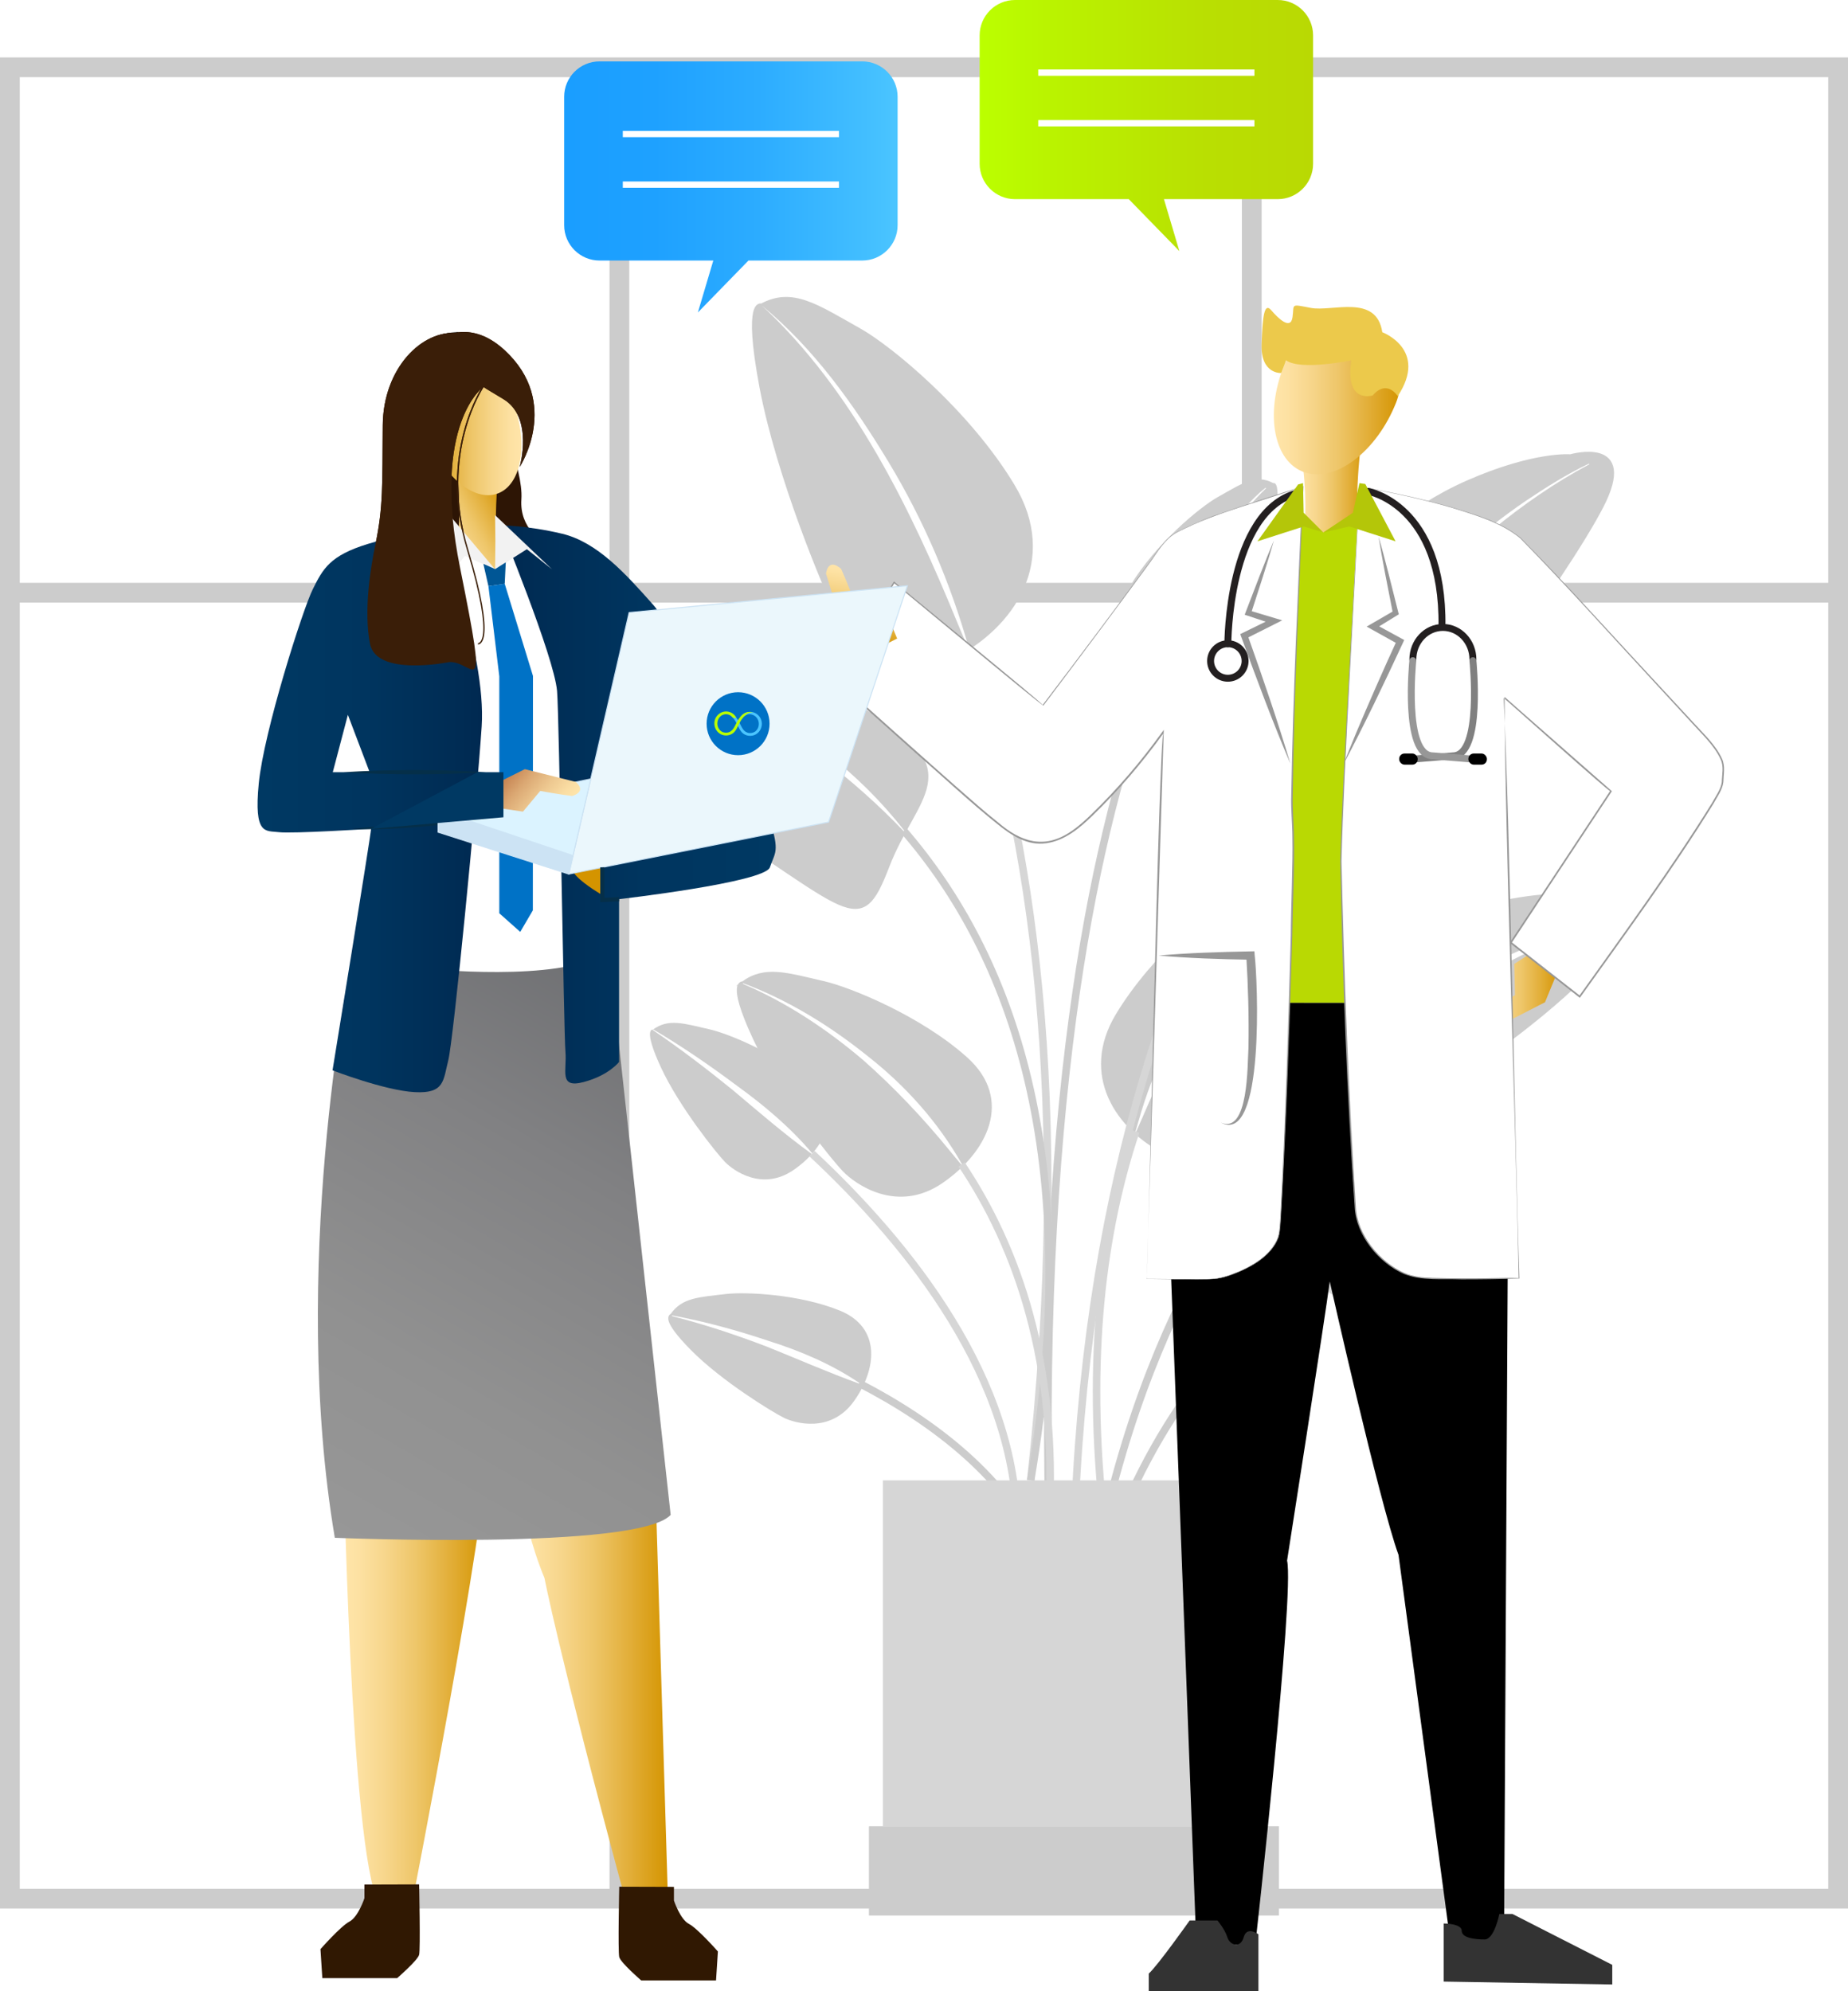 <?xml version="1.0" encoding="UTF-8"?>
<svg id="Layer_2" xmlns="http://www.w3.org/2000/svg" xmlns:xlink="http://www.w3.org/1999/xlink" viewBox="0 0 445.59 480">
  <defs>
    <style>
      .cls-1, .cls-2, .cls-3, .cls-4, .cls-5, .cls-6, .cls-7, .cls-8, .cls-9, .cls-10 {
        fill: none;
      }

      .cls-11 {
        fill: #3a1e08;
      }

      .cls-12 {
        stroke-width: 1.05px;
      }

      .cls-12, .cls-2, .cls-3, .cls-4, .cls-13, .cls-5, .cls-6, .cls-14, .cls-7, .cls-15, .cls-8, .cls-9, .cls-10 {
        stroke-miterlimit: 10;
      }

      .cls-12, .cls-16 {
        fill: #ccc;
      }

      .cls-12, .cls-5, .cls-9 {
        stroke: #ccc;
      }

      .cls-17 {
        fill: #d6d6d6;
      }

      .cls-2 {
        stroke: gray;
      }

      .cls-2, .cls-6, .cls-8 {
        stroke-linecap: round;
        stroke-width: 1.67px;
      }

      .cls-18 {
        fill: #4bc5ff;
      }

      .cls-19 {
        fill: url(#linear-gradient-8);
      }

      .cls-20 {
        fill: url(#linear-gradient-7);
      }

      .cls-21 {
        fill: url(#linear-gradient-5);
      }

      .cls-22 {
        fill: url(#linear-gradient-6);
      }

      .cls-23 {
        fill: url(#linear-gradient-9);
      }

      .cls-24 {
        fill: url(#linear-gradient-4);
      }

      .cls-25 {
        fill: url(#linear-gradient-3);
      }

      .cls-26 {
        fill: url(#linear-gradient-2);
      }

      .cls-27 {
        fill: #ecc94b;
      }

      .cls-28 {
        fill: #979797;
      }

      .cls-29 {
        fill: url(#linear-gradient);
      }

      .cls-30 {
        fill: #b9d903;
      }

      .cls-3 {
        stroke: #d6d6d6;
      }

      .cls-3, .cls-9 {
        stroke-width: 1.81px;
      }

      .cls-31 {
        fill: #0072c6;
      }

      .cls-32 {
        fill: #301802;
      }

      .cls-33 {
        clip-path: url(#clippath-1);
      }

      .cls-34 {
        fill: #fff;
      }

      .cls-35 {
        fill: #bf0;
      }

      .cls-36 {
        fill: #005695;
      }

      .cls-4 {
        stroke: #fff;
        stroke-width: 1.52px;
      }

      .cls-37 {
        fill: url(#linear-gradient-10);
      }

      .cls-38 {
        fill: url(#linear-gradient-11);
      }

      .cls-39 {
        fill: url(#linear-gradient-12);
      }

      .cls-40 {
        fill: url(#linear-gradient-13);
      }

      .cls-41 {
        fill: url(#linear-gradient-14);
      }

      .cls-42 {
        fill: url(#linear-gradient-15);
      }

      .cls-13 {
        fill: #ebf7fc;
      }

      .cls-13, .cls-14, .cls-15 {
        stroke: #cce3f4;
        stroke-width: .25px;
      }

      .cls-43 {
        fill: #052f49;
      }

      .cls-44 {
        fill: #f2f2f2;
      }

      .cls-45 {
        fill: #2d1505;
      }

      .cls-46 {
        fill: #b4c609;
      }

      .cls-5 {
        stroke-width: 4.76px;
      }

      .cls-6 {
        stroke: #231f20;
      }

      .cls-14 {
        fill: #cce3f4;
      }

      .cls-7 {
        stroke: #3a1e08;
        stroke-width: .32px;
      }

      .cls-47 {
        fill: #333;
      }

      .cls-15 {
        fill: #dbf3ff;
      }

      .cls-8 {
        stroke: #979797;
      }

      .cls-48 {
        clip-path: url(#clippath);
      }

      .cls-10 {
        stroke: #052f49;
        stroke-width: 1.01px;
      }

      .cls-49 {
        fill: #003963;
      }
    </style>
    <linearGradient id="linear-gradient" x1="-4833.57" y1="123.29" x2="-4816.28" y2="123.29" gradientTransform="translate(5145.99)" gradientUnits="userSpaceOnUse">
      <stop offset="0" stop-color="#ffe5aa"/>
      <stop offset=".11" stop-color="#fde1a2"/>
      <stop offset=".29" stop-color="#f7d68c"/>
      <stop offset=".51" stop-color="#eec669"/>
      <stop offset=".75" stop-color="#e2ae38"/>
      <stop offset="1" stop-color="#d49400"/>
    </linearGradient>
    <linearGradient id="linear-gradient-2" x1="6166.92" y1="96.69" x2="6197.33" y2="96.69" gradientTransform="translate(6504.48) rotate(-180) scale(1 -1)" gradientUnits="userSpaceOnUse">
      <stop offset="0" stop-color="#d49400"/>
      <stop offset=".25" stop-color="#e2ae38"/>
      <stop offset=".49" stop-color="#eec669"/>
      <stop offset=".71" stop-color="#f7d68c"/>
      <stop offset=".89" stop-color="#fde1a2"/>
      <stop offset="1" stop-color="#ffe5aa"/>
    </linearGradient>
    <linearGradient id="linear-gradient-3" x1="6137.29" y1="-1146.46" x2="6156.67" y2="-1146.46" gradientTransform="translate(6513.62 -908.55) rotate(-180)" xlink:href="#linear-gradient-2"/>
    <linearGradient id="linear-gradient-4" x1="2190.36" y1="-4267.03" x2="2208.63" y2="-4267.03" gradientTransform="translate(4026.63 3055.34) rotate(-79.97)" xlink:href="#linear-gradient-2"/>
    <linearGradient id="linear-gradient-5" x1="136.03" y1="45.06" x2="216.44" y2="45.06" gradientUnits="userSpaceOnUse">
      <stop offset="0" stop-color="#1a9eff"/>
      <stop offset=".27" stop-color="#1ea1ff"/>
      <stop offset=".58" stop-color="#2cacff"/>
      <stop offset=".9" stop-color="#42beff"/>
      <stop offset="1" stop-color="#4bc5ff"/>
    </linearGradient>
    <linearGradient id="linear-gradient-6" x1="6581.03" y1="30.26" x2="6661.43" y2="30.26" gradientTransform="translate(6897.63) rotate(-180) scale(1 -1)" gradientUnits="userSpaceOnUse">
      <stop offset="0" stop-color="#b9d903"/>
      <stop offset=".32" stop-color="#b9df02"/>
      <stop offset=".78" stop-color="#baf300"/>
      <stop offset="1" stop-color="#bf0"/>
    </linearGradient>
    <linearGradient id="linear-gradient-7" x1="1739.14" y1="133.07" x2="1721.07" y2="122.63" gradientTransform="translate(1845) rotate(-180) scale(1 -1)" xlink:href="#linear-gradient"/>
    <linearGradient id="linear-gradient-8" x1="102.35" y1="104.46" x2="125.73" y2="104.46" gradientTransform="matrix(1,0,0,1,0,0)" xlink:href="#linear-gradient-2"/>
    <linearGradient id="linear-gradient-9" x1="82.79" y1="404.13" x2="117.26" y2="404.13" gradientTransform="matrix(1,0,0,1,0,0)" xlink:href="#linear-gradient"/>
    <linearGradient id="linear-gradient-10" x1="124.61" y1="397.82" x2="161.02" y2="397.82" gradientTransform="matrix(1,0,0,1,0,0)" xlink:href="#linear-gradient"/>
    <linearGradient id="linear-gradient-11" x1="80.8" y1="370.78" x2="159.69" y2="234.13" gradientUnits="userSpaceOnUse">
      <stop offset="0" stop-color="#979797"/>
      <stop offset=".29" stop-color="#919191"/>
      <stop offset=".67" stop-color="#818183"/>
      <stop offset="1" stop-color="#6d6e71"/>
    </linearGradient>
    <linearGradient id="linear-gradient-12" x1="120.58" y1="193.93" x2="187.04" y2="193.93" gradientUnits="userSpaceOnUse">
      <stop offset="0" stop-color="#002951"/>
      <stop offset=".1" stop-color="#002c54"/>
      <stop offset=".52" stop-color="#00355f"/>
      <stop offset="1" stop-color="#003963"/>
    </linearGradient>
    <linearGradient id="linear-gradient-13" x1="4566.84" y1="-278.3" x2="4575.02" y2="-278.3" gradientTransform="translate(1594.44 -4264.34) rotate(105.38) scale(1.07 -.77) skewX(29.87)" xlink:href="#linear-gradient-2"/>
    <linearGradient id="linear-gradient-14" x1="62.1" y1="195.16" x2="116.22" y2="195.16" gradientUnits="userSpaceOnUse">
      <stop offset="0" stop-color="#003963"/>
      <stop offset=".48" stop-color="#00355f"/>
      <stop offset=".9" stop-color="#002c54"/>
      <stop offset="1" stop-color="#002951"/>
    </linearGradient>
    <clipPath id="clippath">
      <rect class="cls-1" x="170.37" y="166.88" width="15.19" height="15.19"/>
    </clipPath>
    <clipPath id="clippath-1">
      <rect class="cls-1" x="170.37" y="166.88" width="15.19" height="15.19"/>
    </clipPath>
    <linearGradient id="linear-gradient-15" x1="403.66" y1="1085.26" x2="420.42" y2="1085.26" gradientTransform="translate(533.67 -896.54) rotate(41.23)" gradientUnits="userSpaceOnUse">
      <stop offset="0" stop-color="#c07a49"/>
      <stop offset="0" stop-color="#c07a49"/>
      <stop offset=".32" stop-color="#dba873"/>
      <stop offset=".61" stop-color="#eec991"/>
      <stop offset=".84" stop-color="#fadda3"/>
      <stop offset="1" stop-color="#ffe5aa"/>
    </linearGradient>
  </defs>
  <g id="Layer_1-2" data-name="Layer_1">
    <g>
      <g>
        <g>
          <polygon class="cls-5" points="443.21 457.73 2.38 457.73 2.38 16.22 138.4 16.22 443.21 16.22 443.21 457.73"/>
          <line class="cls-5" x1="149.35" y1="457.73" x2="149.35" y2="16.22"/>
          <line class="cls-5" x1="301.82" y1="457.73" x2="301.82" y2="16.22"/>
        </g>
        <line class="cls-5" x1="2.38" y1="142.89" x2="443.21" y2="142.89"/>
      </g>
      <g>
        <path class="cls-16" d="M157.41,248.22s-2.46-.46,1.92,9.04c4.38,9.49,13.46,20.79,15.48,22.87,2.02,2.08,8.98,7.12,16.53,1.93,7.55-5.19,11.99-13.9,4.21-20.9-7.78-7-19.8-11.93-24.35-12.98-6.39-1.47-10.04-2.7-13.78.05Z"/>
        <path class="cls-12" d="M125.79,152.41s-6.73,12.11,41.02,42.37c38.76,24.57,40.35,31.61,47.08,14.12,6.73-17.49,19.5-22.87-4.71-36.99-24.21-14.12-77.34-34.3-83.39-19.5Z"/>
        <path class="cls-12" d="M229.36,158.46c14.8-7.4,25.56-23.43,14.8-41.31-10.76-17.87-29.52-33.31-36.94-37.48-10.4-5.84-16.19-9.98-23.59-5.95,0,0-4.04-2.02,0,19.5,4.04,21.52,15.47,48.82,18.16,54,2.69,5.18,12.78,18.63,27.57,11.23"/>
        <path class="cls-12" d="M179.15,237.12s-3.46-.64,2.71,12.73c6.17,13.37,18.96,29.28,21.8,32.21,2.84,2.93,12.65,10.02,23.29,2.72,10.63-7.31,16.89-19.58,5.93-29.45-10.96-9.87-27.89-16.8-34.31-18.28-9-2.07-14.15-3.81-19.42.07Z"/>
        <path class="cls-12" d="M162.05,317.2s-2.47.4,4.87,7.85c7.33,7.45,19.71,15,22.31,16.27,2.6,1.28,10.86,3.65,16.21-3.78,5.35-7.44,6.57-17.14-3.12-21.09s-22.67-4.52-27.31-3.96c-6.51.78-10.36.86-12.95,4.71Z"/>
        <path class="cls-16" d="M307.02,116.48s2.3-1.15,0,11.12c-2.3,12.27-8.82,27.83-10.35,30.78s-7.28,10.62-15.72,6.4c-8.43-4.22-14.57-13.36-8.43-23.55s16.83-18.99,21.05-21.36c5.93-3.33,9.23-5.69,13.45-3.39Z"/>
        <path class="cls-12" d="M318.04,209.97s3.24-1.62,0,15.64c-3.24,17.26-12.4,39.15-14.56,43.31-2.16,4.15-10.25,14.94-22.11,9.01-11.87-5.93-20.49-18.79-11.87-33.13,8.63-14.33,23.68-26.72,29.62-30.06,8.34-4.69,12.99-8.01,18.92-4.77Z"/>
        <path class="cls-12" d="M391.93,220.92s2.99.27-6.84,11.05c-9.83,10.78-25.88,22.23-29.23,24.22s-13.77,6.07-19.56-3.31c-5.79-9.38-6.26-22.24,6.11-28.59,12.36-6.35,28.41-8.52,34.07-8.28,7.94.34,12.67.02,15.45,4.9Z"/>
        <path class="cls-17" d="M356.65,286.94s2.07.19-4.73,7.64c-6.8,7.45-17.89,15.36-20.2,16.74-2.31,1.38-9.52,4.2-13.52-2.28-4-6.48-4.33-15.37,4.22-19.76,8.54-4.39,19.63-5.89,23.54-5.72,5.49.23,8.76.02,10.68,3.39Z"/>
        <path class="cls-12" d="M301.99,189.4s-10.09-9.42-3.36-19.5c6.73-10.09,26.88-41.06,55.15-53.52,16.14-7.11,24.88-6.33,24.88-6.33,0,0,16.14-4.71,7.4,12.11-8.74,16.81-40.35,60.77-56.49,72.63-5.76,4.23-16.14,4.71-27.57-5.38Z"/>
        <path class="cls-9" d="M278.11,163.1c-13.87,36.27-27.44,98.94-25.21,203.85"/>
        <path class="cls-34" d="M305.27,117.72c-12.95,12.42-18.89,29.85-27.08,45.41,0,0-.17-.06-.17-.06,2.32-8.65,5.98-16.88,10.64-24.52,3.38-5.78,7.15-11.37,11.66-16.34,1.5-1.65,3.07-3.25,4.84-4.63l.11.14h0Z"/>
        <path class="cls-9" d="M334.64,249.76c-26.16,21.04-54.38,56.85-68.38,117.18"/>
        <path class="cls-34" d="M391.94,221.01c-12.41,2.98-24.17,8.36-35.17,14.75-6.22,3.81-12.67,7.75-18.68,11.87-1.13.73-2.24,1.5-3.4,2.21,0,0-.11-.14-.11-.14,7.81-7.46,17.05-13.53,26.78-18.19,4.86-2.39,9.85-4.52,14.93-6.36,5.1-1.79,10.29-3.35,15.62-4.31,0,0,.03.18.03.18h0Z"/>
        <path class="cls-3" d="M304.91,191.76c-23.43,39.9-43.61,97.6-45.96,179.22"/>
        <path class="cls-34" d="M383.22,111.93c-16.63,8.85-30.98,21.55-43.95,35.09-6.15,6.75-12.49,14.42-17.97,21.73-1.11,1.35-3.24,4.2-4.23,5.64-4.18,5.66-8.09,11.62-12.08,17.42,0,0-.16-.09-.16-.09,2.29-4.13,4.57-8.28,7.06-12.3,1.83-2.86,3.98-6.03,5.86-8.89,1.28-1.79,4.98-6.72,6.36-8.55,4.25-5.31,9.39-11.01,14.11-15.96,9.12-9.27,18.94-17.9,29.66-25.26,4.87-3.26,9.95-6.48,15.25-8.99,0,0,.08.16.08.16h0Z"/>
        <path class="cls-3" d="M233.47,156.11c15.07,44.32,25.24,109.19,15.05,200.77"/>
        <path class="cls-34" d="M183.68,73.65c12.59,10.37,22.19,23.87,30.57,37.74,8.4,13.9,14.9,29.07,19.31,44.69,0,0-.17.06-.17.06-.82-1.86-1.58-3.74-2.38-5.61-11.39-27.82-25.23-56.34-47.33-76.88h0Z"/>
        <path class="cls-9" d="M217.97,200.32c25.86,29.92,43.76,78.34,30.55,156.57"/>
        <path class="cls-34" d="M125.8,152.32c34.3,3.8,70.79,20.27,92.24,47.94,0,0-.14.12-.14.12-24.85-25.93-56.9-42.74-92.1-48.06h0Z"/>
        <path class="cls-3" d="M231.86,280.72c13.33,19.88,23.33,47.82,21.04,86.23"/>
        <path class="cls-34" d="M179.18,237.03c10.87,4.07,20.9,10.24,29.94,17.5,9.17,7.16,17.09,16,22.82,26.13,0,0-.15.1-.15.1-.96-1.1-1.86-2.23-2.78-3.34-6.35-7.79-13.27-15.12-20.81-21.79-8.74-7.45-18.47-13.93-29.07-18.44,0,0,.06-.17.06-.17h0Z"/>
        <path class="cls-3" d="M195.8,278.13c23.64,22.05,49.44,54.38,49.44,90.47"/>
        <path class="cls-34" d="M157.46,248.14c7.01,4.13,13.73,8.74,20.25,13.62,6.61,4.78,12.87,10.05,18.15,16.31,0,0-.12.13-.12.13-6.61-4.78-12.7-10.06-18.92-15.3-6.29-5.11-12.74-10.05-19.45-14.6,0,0,.09-.15.09-.15h0Z"/>
        <path class="cls-3" d="M273.87,272.8c-7.81,23.34-12.19,54.18-7.61,94.15"/>
        <path class="cls-34" d="M318.09,210.05c-10.72,7.35-19.28,17.47-26.52,28.16-3.42,5.38-6.66,11.19-9.49,16.92-.59,1.06-1.66,3.25-2.14,4.36-2.16,4.38-3.98,8.89-5.98,13.34,0,0-.17-.06-.17-.06.9-3.13,1.81-6.28,2.91-9.36,3.29-9.23,8.07-18.01,13.68-26.01,3.79-5.34,7.93-10.43,12.5-15.11,4.61-4.63,9.55-8.97,15.12-12.39l.09.16h0Z"/>
        <path class="cls-9" d="M316.61,305.77c-18.1,13.03-38.1,34.62-50.18,69.92"/>
        <path class="cls-34" d="M356.67,287.03c-8.93,2.36-17.48,6.12-25.48,10.71-2.83,1.61-6.83,3.87-9.64,5.43-1.61.91-3.21,1.84-4.89,2.69l-.11-.15c5.48-5.13,12-8.97,18.86-11.93,6.81-3.03,13.88-5.57,21.22-6.92,0,0,.03.18.03.18h0Z"/>
        <path class="cls-9" d="M207.14,333.47c17.79,9.18,35.98,22.8,44.42,42.22"/>
        <path class="cls-34" d="M162.07,317.12c7.89,1.46,15.65,3.59,23.27,6.15,7.66,2.42,15.16,5.6,21.84,10.12,0,0-.08.16-.08.16-7.56-2.74-14.81-5.94-22.25-8.92-7.46-2.85-15.07-5.38-22.82-7.34,0,0,.04-.18.04-.18h0Z"/>
        <rect class="cls-16" x="209.52" y="440.28" width="98.86" height="21.52"/>
        <rect class="cls-17" x="212.88" y="356.89" width="92.14" height="83.39"/>
      </g>
      <g>
        <g>
          <g>
            <path class="cls-29" d="M313.77,109.47h14.12s-2.39,21.01,1.82,27.63h-17.28s4.15-8.56,1.35-27.63Z"/>
            <path class="cls-26" d="M309.58,88.18c2.82-7.09,11.17-10.85,18.63-8.39,7.46,2.46,11.23,10.21,8.4,17.3-4.67,11.74-14.51,19.26-21.98,16.8-7.46-2.46-9.73-13.97-5.05-25.7Z"/>
            <path class="cls-27" d="M330.96,95.34s-6.75,2.12-5.12-8.47c0,0-12.24,2.54-15.73,0l-1.18,3.06s-4.96.33-4.73-6.87c.23-7.2.7-10.17,2.33-8.26s4.66,4.87,5.12,1.69c.47-3.18-.7-3.25,4.42-2.26,5.12.99,15.83-3.46,17.23,5.86,0,0,11.17,4.16,3.72,15.42,0,0-2.56-4.2-6.05-.17Z"/>
          </g>
          <g>
            <g>
              <path class="cls-25" d="M372.53,241.62l3.8-9.23-3.62-4.89-7.6,4.89.18,7.51s-4.66,2.76-7.6,4.8c0,0-2.53,3.63,1.81,3.62l13.03-6.7Z"/>
              <path d="M349.8,468.86h12.85l1.24-227.13h-84.01l8.58,227.13h14.22s9.5-84.85,7.66-92.62c0,0,9.27-59.24,10.29-67.31,0,0,11.99,53.35,16.58,65.92l12.6,94.02Z"/>
              <polygon class="cls-30" points="306.69 241.73 335.44 241.73 335.44 131.52 330.43 121.28 319.09 128.37 310.68 124.84 300.04 134.9 306.69 241.73"/>
              <g>
                <path class="cls-34" d="M327.79,117.31s-4.49,80.88-4.49,91.2,2.69,80.75,3.82,85.24c1.12,4.49,6.97,13.92,16.4,14.36,9.43.45,22.75,0,22.75,0l-3.59-139.99,25.73,22.64-24.12,36.47,16.61,13.02s34.44-47.46,34.44-51.5,1.8-4.94-5.39-12.57c-7.18-7.63-39.72-43.28-43.54-46.68-8.08-7.18-38.62-12.2-38.62-12.2Z"/>
                <path class="cls-28" d="M327.81,117.33c-1,23.38-3.82,67.49-4.35,90.28.64,27.69,1.68,55.74,3.47,83.36.3,6.68,5.74,13.28,11.72,15.92,2.11.9,4.49,1.14,6.76,1.18,2.32.08,4.63.11,6.95.13,4.45.12,9.81-.25,13.81-.08-.59-34.57-3.3-106.83-3.38-140.11.13.17,25.76,22.59,25.87,22.73,0,.04-24.18,36.54-24.2,36.62,0,0-.04-.26-.04-.26,0,0,16.61,13.01,16.61,13.01,0,0-.29.04-.29.04,10.95-15.34,22.12-30.57,32.07-46.59.83-1.55,2.12-3.26,2.35-4.99.03-1.87.54-3.75-.28-5.51-1.57-3.4-4.47-6.02-6.95-8.78,0,0-7.67-8.32-7.67-8.32-11.23-12.09-22.19-24.45-33.74-36.22-4.76-3.89-10.88-5.57-16.66-7.39-7.24-2.09-14.65-3.68-22.04-5h0ZM327.78,117.3c7.47,1.28,14.83,2.86,22.1,4.93,5.8,1.8,11.96,3.49,16.74,7.38,11.59,11.75,22.59,24.08,33.86,36.14,0,0,7.69,8.3,7.69,8.3,2.52,2.8,5.43,5.38,7.04,8.87.84,1.79.36,3.79.32,5.66-.24,1.89-1.52,3.54-2.39,5.19-9.93,16.05-21.14,31.26-32.09,46.62,0,0-.12.17-.12.17,0,0-.16-.13-.16-.13l-16.61-13.02c-.18-.14-.16-.07-.04-.26,0,0,24.12-36.47,24.12-36.47.55,1-25.77-22.62-25.68-22.41,1.63,33.68,2.61,105.32,3.8,139.86,0,0,0,.1,0,.1,0,0-.1,0-.1,0-4.64.15-9.27.22-13.91.21-4.59-.18-9.45.41-13.81-1.3-6.1-2.66-11.58-9.36-11.91-16.13-1.87-27.63-2.94-55.69-3.46-83.39.55-22.61,3.5-67.21,4.6-90.31h0Z"/>
              </g>
              <g>
                <path class="cls-34" d="M276.48,308.32s13.18.2,16.32,0c3.14-.2,14.83-4.24,15.73-11.42.9-7.18,4.04-93.12,3.14-99.06-.9-5.94,2.52-80.53,2.52-80.53,0,0-23.18,7.26-26.33,9.06s-5.39,1.47-8.98,6.86c-3.59,5.39-27.38,36.81-27.38,36.81l-35.91-29.63-14.36,23.36s34.11,30.67,38.6,34.11c4.49,3.45,11.22,10.02,21.99,0,10.77-10.02,18.55-21.24,18.55-21.24l-3.9,131.68Z"/>
                <path class="cls-28" d="M276.49,308.3c4.48.04,9.02.1,13.52.05,2.27.05,4.5-.2,6.63-1.02,4.6-1.68,9.69-4.31,11.51-9.14.43-1.63.45-3.33.57-5.02,1.21-22.53,1.89-45.09,2.52-67.64.03-6.52.51-17.3.38-23.68-.01-3.39-.39-6.77-.27-10.15.41-24.82,1.65-49.62,2.73-74.41-9.38,3.51-20.57,6.08-29.92,10.88-3.28,1.58-5.01,4.93-7.09,7.74-7.24,9.92-17.96,24.23-25.48,34.18-.13.36-35.93-29.57-36.11-29.57,0,0,.25-.04.25-.04l-14.35,23.37s-.03-.24-.03-.24c6.6,5.91,22.93,20.51,29.32,26.13,3.29,2.86,6.53,5.8,9.95,8.49,5.5,4.74,11.16,6.61,17.58,2.24,1.8-1.19,3.43-2.68,4.98-4.18,6.25-6.06,11.95-12.72,17.03-19.79,0,0,.4-.56.4-.56,0,.45-4.1,131.77-4.11,132.33h0ZM276.46,308.33c.37.03,3.01-132.66,4.08-131.57-5.11,7.1-10.81,13.76-17.09,19.85-3.11,3.02-6.69,6.04-11.14,6.67-4.54.71-8.62-1.98-11.94-4.72-6-4.76-13.92-12.12-19.76-17.19-.08-.09-19.56-17.49-19.63-17.56.02-.13,14.42-23.34,14.46-23.48,0,0,.1-.17.1-.17,0,0,.15.12.15.12-.12.06,36.44,29.82,35.71,29.68,7.59-9.96,18.25-24.16,25.55-34.12,2.09-2.82,3.85-6.19,7.16-7.77,3.22-1.51,6.41-3.07,9.81-4.16,6.71-2.36,13.47-4.53,20.24-6.68l.13-.04s0,.13,0,.13c-1.02,24.79-2.22,49.59-2.58,74.41-.11,3.39.27,6.76.29,10.14.18,6.35-.32,17.23-.4,23.69-.69,22.55-1.43,45.11-2.71,67.64-.12,1.69-.15,3.4-.59,5.05-1.85,4.87-6.97,7.49-11.62,9.18-2.13.81-4.4,1.06-6.66,1-4.52.03-9.01-.02-13.55-.1h0Z"/>
              </g>
              <path class="cls-28" d="M332.34,129.16c1.55,5.28,3.46,13.06,4.82,18.48,0,0,.12.46.12.46l-.43.26-5.42,3.33-.02-1.31,6.53,3.56.65.35-.31.67c-4.43,9.56-9.38,19.94-14.32,29.24.97-2.54,2.04-5.03,3.05-7.55,2.95-6.99,6.66-15.46,9.84-22.34,0,0,.34,1.02.34,1.02-.82-.46-7.02-3.91-7.66-4.27.68-.39,5.84-3.38,6.65-3.85,0,0-.31.72-.31.72-1.09-5.5-2.64-13.3-3.51-18.77h0Z"/>
              <path class="cls-28" d="M307.15,130.35c-1.46,5.13-3.86,12.51-5.54,17.66,0,0-.42-.85-.42-.85,1.32.4,6.77,2.03,7.98,2.39,0,0-1.69.85-1.69.85l-7.09,3.57.39-.97c3.57,10,7.34,20.96,10.36,31.12-4.15-9.75-8.22-20.61-11.85-30.59,0,0-.24-.66-.24-.66l.63-.31,7.13-3.49.11,1.38-6.14-2.03-.66-.22.24-.63c1.95-5.07,4.67-12.29,6.78-17.22h0Z"/>
              <g>
                <circle class="cls-6" cx="296.06" cy="159.35" r="4.16"/>
                <path class="cls-6" d="M296.06,155.2s0-31.71,16.58-36.3"/>
                <path class="cls-6" d="M329.89,118.46s18.14,3.14,17.8,32.51"/>
                <path class="cls-6" d="M355.15,158.98c0-4.26-3.24-7.72-7.24-7.72s-7.24,3.45-7.24,7.72"/>
                <g>
                  <path class="cls-2" d="M355.15,159.28s2.36,22.87-4.8,22.94l-8.72.71"/>
                  <rect x="337.37" y="181.66" width="4.46" height="2.68" rx="1.27" ry="1.27"/>
                </g>
                <g>
                  <path class="cls-8" d="M340.66,159.28s-2.36,22.87,4.8,22.94l8.72.71"/>
                  <rect x="354.06" y="181.66" width="4.46" height="2.68" rx="1.27" ry="1.27"/>
                </g>
              </g>
              <polygon class="cls-46" points="319.09 128.37 325.34 126.92 336.5 130.5 329.2 116.68 327.79 116.48 326.21 123.61 319.09 128.37"/>
              <polygon class="cls-46" points="319.09 128.37 314.37 126.92 303.2 130.5 313 116.79 314.18 116.48 314.33 123.61 319.09 128.37"/>
              <path class="cls-24" d="M203.24,151.46l7.95,5.04,5.13-2.56-3.29-7.86-7-1.06s-1.8-4.78-3.21-7.85c0,0-2.95-2.95-3.66,1.09l4.08,13.2Z"/>
            </g>
            <path class="cls-47" d="M348.11,477.72l40.64.7v-4.73l-24.07-12.27h-3.16s-1.18,6.14-3.55,6.14-5.52-.35-5.52-2.1-4.34-1.75-4.34-1.75v14.03Z"/>
            <path class="cls-47" d="M276.99,480h26.44v-13.68s-2.76-2.1-3.55.7c-.79,2.81-3.35,1.93-3.95,0-.59-1.93-2.37-4.03-2.37-4.03h-6.71s-7.69,10.87-9.86,12.8v4.21Z"/>
          </g>
        </g>
        <path class="cls-28" d="M279.32,230.37c7.16-.65,15.01-.87,22.21-1.01,0,0,.93-.02.93-.02l.07.95c.67,5.47,2.57,46.03-8.18,40.34,6.78,2.93,6.4-14.1,6.68-18,.13-7.38-.08-14.82-.52-22.19,0,0,1.01.93,1.01.93-7.21-.12-15.04-.37-22.21-1.01h0Z"/>
      </g>
      <g>
        <path class="cls-21" d="M207.91,14.8h-63.35c-4.71,0-8.53,3.82-8.53,8.53v30.95c0,4.71,3.82,8.53,8.53,8.53h27.43l-3.72,12.52,12.2-12.52h27.43c4.71,0,8.53-3.82,8.53-8.53v-30.95c0-4.71-3.82-8.53-8.53-8.53Z"/>
        <g>
          <line class="cls-4" x1="150.17" y1="32.31" x2="202.3" y2="32.31"/>
          <line class="cls-4" x1="150.17" y1="44.51" x2="202.3" y2="44.51"/>
        </g>
      </g>
      <g>
        <path class="cls-22" d="M244.73,0h63.35c4.71,0,8.53,3.82,8.53,8.53v30.95c0,4.71-3.82,8.53-8.53,8.53h-27.43s3.72,12.52,3.72,12.52l-12.2-12.52h-27.43c-4.71,0-8.53-3.82-8.53-8.53V8.53c0-4.71,3.82-8.53,8.53-8.53Z"/>
        <g>
          <line class="cls-4" x1="302.47" y1="17.51" x2="250.34" y2="17.51"/>
          <line class="cls-4" x1="302.47" y1="29.71" x2="250.34" y2="29.71"/>
        </g>
      </g>
      <g>
        <g>
          <path class="cls-45" d="M119.53,98.01s6.69,14.92,6.19,22.33,5.3,9.51,5.93,13.46c1.61,10.1,6.48,12.14,3.34,19.07-3.14,6.92-9.51,9.82-16.34,7.57-.83-.27-5.15-1.29-5.15-1.29,0,0-6.99-21.18-7.13-23.99-.15-2.8,1.05-7.47.84-10.95-.21-3.49-1.55-15.87-1.55-15.87l13.87-10.32Z"/>
          <path class="cls-20" d="M119.98,115.8h-9.49s.96,15.19-1.22,23.18h11.62s-2.23-6.68-.9-23.18Z"/>
          <path class="cls-19" d="M123.86,97.26c-2.17-6-8.59-9.17-14.33-7.09-5.74,2.08-8.63,8.63-6.46,14.62,3.59,9.92,11.16,16.28,16.9,14.2,5.74-2.08,7.48-11.81,3.89-21.73Z"/>
          <path class="cls-11" d="M102.97,155.61c-.1-1.43.74,4.6,5.03,4.03,6.21-.81,10.03,12.38,2.94-22.71-7.08-35.09,5.72-43.75,5.72-43.75,0,0-2.75-1.38,4.68,3.02,7.42,4.4,3.96,16.39,3.96,16.39,0,0,10.11-15.46-3.6-28.14-13.7-12.69-26.61,5.27-24.63,12.4,1.98,7.13,5.89,58.75,5.89,58.75Z"/>
          <path d="M105.09,113.1c-6.06-2.39-10.38-8.68-10.38-16.07,0-9.44,7.06-16.94,15.77-16.94"/>
          <path class="cls-11" d="M110.46,80.32c-8.66-.96-18.05,8.43-18.17,22.16-.12,14.41.12,19.77-1.77,28.77-1.18,5.62-2.86,15.96-1.31,23.95,1.55,7.99,18.95,4.44,18.95,4.44,0,0-1.26-.47-1.63-2.3-2.48-12.16-5.35-38.37-1.44-44.25,3.9-5.88,5.37-32.78,5.37-32.78Z"/>
          <path class="cls-7" d="M116.51,93.19s-10.84,15.94-3.78,39.27c7.06,23.33,2.52,22.74,2.52,22.74"/>
        </g>
        <g>
          <path class="cls-23" d="M82.79,349.41s1.62,96.09,8.49,109.43h8.08s18.29-93.84,17.89-108.34l-34.46-1.09Z"/>
          <path class="cls-37" d="M124.61,350.5s.35,14.64,6.68,29.95c0,0,3.26,17.38,19.17,76.38h10.56l-3.57-118-32.84,11.68Z"/>
          <path class="cls-38" d="M84.2,234.56s-14.38,71.51-3.47,136.17c0,0,73.09,3.05,80.98-5.52l-15.25-138.73h-60.02l-2.23,8.08Z"/>
          <path class="cls-34" d="M99.97,233.29s29.9,3.43,43.24-2.14v-78.06l-10.11-15.83-6.06-5.15-7.68,5.15-7.27-3.43-6.47,8.58-5.65,90.89Z"/>
          <path class="cls-39" d="M120.58,126.66s13.03,31.65,13.74,39.93c.52,6.05,1.62,82.55,2.02,87,.4,4.45-1.73,8.89,4.39,7.27,6.12-1.62,8.54-4.85,8.54-4.85v-39.24s35.16-4.04,36.37-7.68,2.42-3.64,0-11.32c-2.42-7.68-21.82-44.86-28.29-52.13-6.47-7.27-13.34-14.95-21.82-16.97-8.49-2.02-14.95-2.02-14.95-2.02Z"/>
          <path class="cls-40" d="M144.95,207.91c-16.02-1.5.25,7.86.25,7.86l-.25-7.86Z"/>
          <path class="cls-41" d="M105.38,126.99s-7.32,1.3-16.61,4.12c-9.29,2.83-10.91,6.06-13.34,10.91-2.42,4.85-11.83,34.35-13.04,46.88-1.21,12.53,1.62,11.32,4.85,11.72,3.23.4,22.23-.81,22.23-.81,0,1.21-9.29,58.23-9.29,58.23,0,0,12.53,4.85,19.8,5.25,7.27.4,6.87-2.83,8.11-7.68,1.24-4.85,6.84-62.27,8.05-80.45,1.21-18.18-10.76-48.17-10.76-48.17ZM80.24,186.16l3.64-13.83,5.25,13.83h-8.89Z"/>
          <polygon class="cls-44" points="107 122.54 119.37 137.25 112.09 134.02 105.63 142.1 105.38 126.99 107 122.54"/>
          <polygon class="cls-44" points="119.37 137.25 127.04 132.4 133.1 137.25 119.37 124.19 119.44 130.36 119.37 137.25"/>
          <g>
            <path class="cls-43" d="M117.15,197.08c-10.45,2.08-21.27,3.01-31.92,2.78,0,0,0-.1,0-.1,7.9-.63,24.22-2.35,31.93-2.68h0Z"/>
            <path class="cls-43" d="M117.15,186.16c-11.41.69-22.93.69-34.35,0,11.42-.69,22.93-.69,34.35,0h0Z"/>
          </g>
          <path class="cls-32" d="M162.5,454.9v3.27s1.47,4.51,3.61,5.64c2.14,1.13,6.99,6.65,6.99,6.65l-.45,6.99h-18.04s-4.96-4.29-5.3-5.64,0-16.96,0-16.96l13.2.04Z"/>
          <path class="cls-32" d="M87.87,454.34v3.27s-1.47,4.51-3.61,5.64c-2.14,1.13-6.99,6.65-6.99,6.65l.45,6.99h18.04s4.96-4.29,5.3-5.64c.34-1.35,0-16.96,0-16.96l-13.2.04Z"/>
          <polygon class="cls-36" points="116.55 135.94 119.39 137.2 121.95 135.58 121.7 140.75 117.77 141.31 116.55 135.94"/>
          <polygon class="cls-31" points="117.77 141.31 121.7 140.75 128.51 162.96 128.48 219.47 125.44 224.66 120.39 220.17 120.39 163.05 117.77 141.31"/>
          <g>
            <polygon class="cls-13" points="151.7 147.68 218.78 141.21 199.79 198.19 137.15 210.72 151.7 147.68"/>
            <polygon class="cls-14" points="105.63 200.62 105.63 195.36 138.16 206.27 137.15 210.72 105.63 200.62"/>
            <polygon class="cls-15" points="105.63 195.36 142.44 187.79 138.16 206.27 105.63 195.36"/>
          </g>
          <g id="CC-Round-Symbol-Logo-Blue">
            <g class="cls-48">
              <g class="cls-33">
                <path class="cls-31" d="M185.56,174.47c0,4.19-3.4,7.59-7.59,7.59s-7.59-3.4-7.59-7.59,3.4-7.59,7.59-7.59,7.59,3.4,7.59,7.59"/>
                <path class="cls-18" d="M183.64,173.92c-.23-1.21-1.27-2.17-2.5-2.29-1.2-.11-2.24.5-2.76,1.54h.46s.23-.21.24-.23c.13-.18.45-.31.63-.44.79-.57,1.93-.32,2.61.37.86.88.87,2.41,0,3.28-.44.44-1.04.63-1.66.57-.65-.07-1.17-.43-1.53-.95-.38-.55-.62-1.17-.95-1.75-.3-.53-.65-1.08-1.1-1.49-.62-.55-1.22-.82-1.76-.93l-.29.31c.9.24,1.58.92,1.99,1.49.34.46.6.97.85,1.48.29.59.58,1.25,1.04,1.72.85.87,2.28,1.05,3.34.44,1.1-.63,1.63-1.91,1.39-3.13"/>
                <path class="cls-35" d="M178.86,172.44c-.44.42-.8.95-1.1,1.49-.33.58-.57,1.2-.95,1.75-.37.53-.88.89-1.53.95-.62.06-1.22-.12-1.66-.57-.87-.87-.86-2.41,0-3.28.67-.69,1.82-.8,2.61-.23.18.13.33.29.46.46.01.02.02.04.04.06h.83c-.53-1.04-1.57-1.65-2.76-1.54-1.23.12-2.26,1.08-2.5,2.29-.23,1.23.3,2.5,1.39,3.13,1.06.61,2.49.43,3.34-.44.46-.47.75-1.14,1.04-1.72.25-.51.5-1.03.85-1.48.49-.64,1.78-2.11,3.17-1.42,0,0-1.73-.89-3.23.55"/>
              </g>
            </g>
          </g>
          <polyline class="cls-10" points="145.24 209.1 145.24 216.97 149.27 216.78"/>
          <path class="cls-42" d="M126.53,185.44l-7.73,3.84-.43,5.24,7.73,1.15,4.16-4.99s4.6.86,7.68,1.21c0,0,3.71-.91.89-3.39l-12.29-3.07Z"/>
          <polyline class="cls-49" points="115.12 186.16 87.04 186.16 121.39 186.16 121.39 197.03 89.47 199.81"/>
        </g>
        <g>
          <path class="cls-11" d="M102.97,155.61c-.1-1.43.74,4.6,5.03,4.03,6.21-.81,10.03,12.38,2.94-22.71-7.08-35.09,5.72-43.75,5.72-43.75,0,0-2.75-1.38,4.68,3.02,7.42,4.4,3.96,16.39,3.96,16.39,0,0,10.11-15.46-3.6-28.14-13.7-12.69-26.61,5.27-24.63,12.4,1.98,7.13,5.89,58.75,5.89,58.75Z"/>
          <path class="cls-11" d="M110.46,80.32c-8.66-.96-18.05,8.43-18.17,22.16-.12,14.41.12,19.77-1.77,28.77-1.18,5.62-2.86,15.96-1.31,23.95,1.55,7.99,18.95,4.44,18.95,4.44,0,0-1.26-.47-1.63-2.3-2.48-12.16-5.35-38.37-1.44-44.25,3.9-5.88,5.37-32.78,5.37-32.78Z"/>
          <path class="cls-7" d="M116.51,93.19s-10.84,15.94-3.78,39.27c7.06,23.33,2.52,22.74,2.52,22.74"/>
        </g>
      </g>
    </g>
  </g>
</svg>